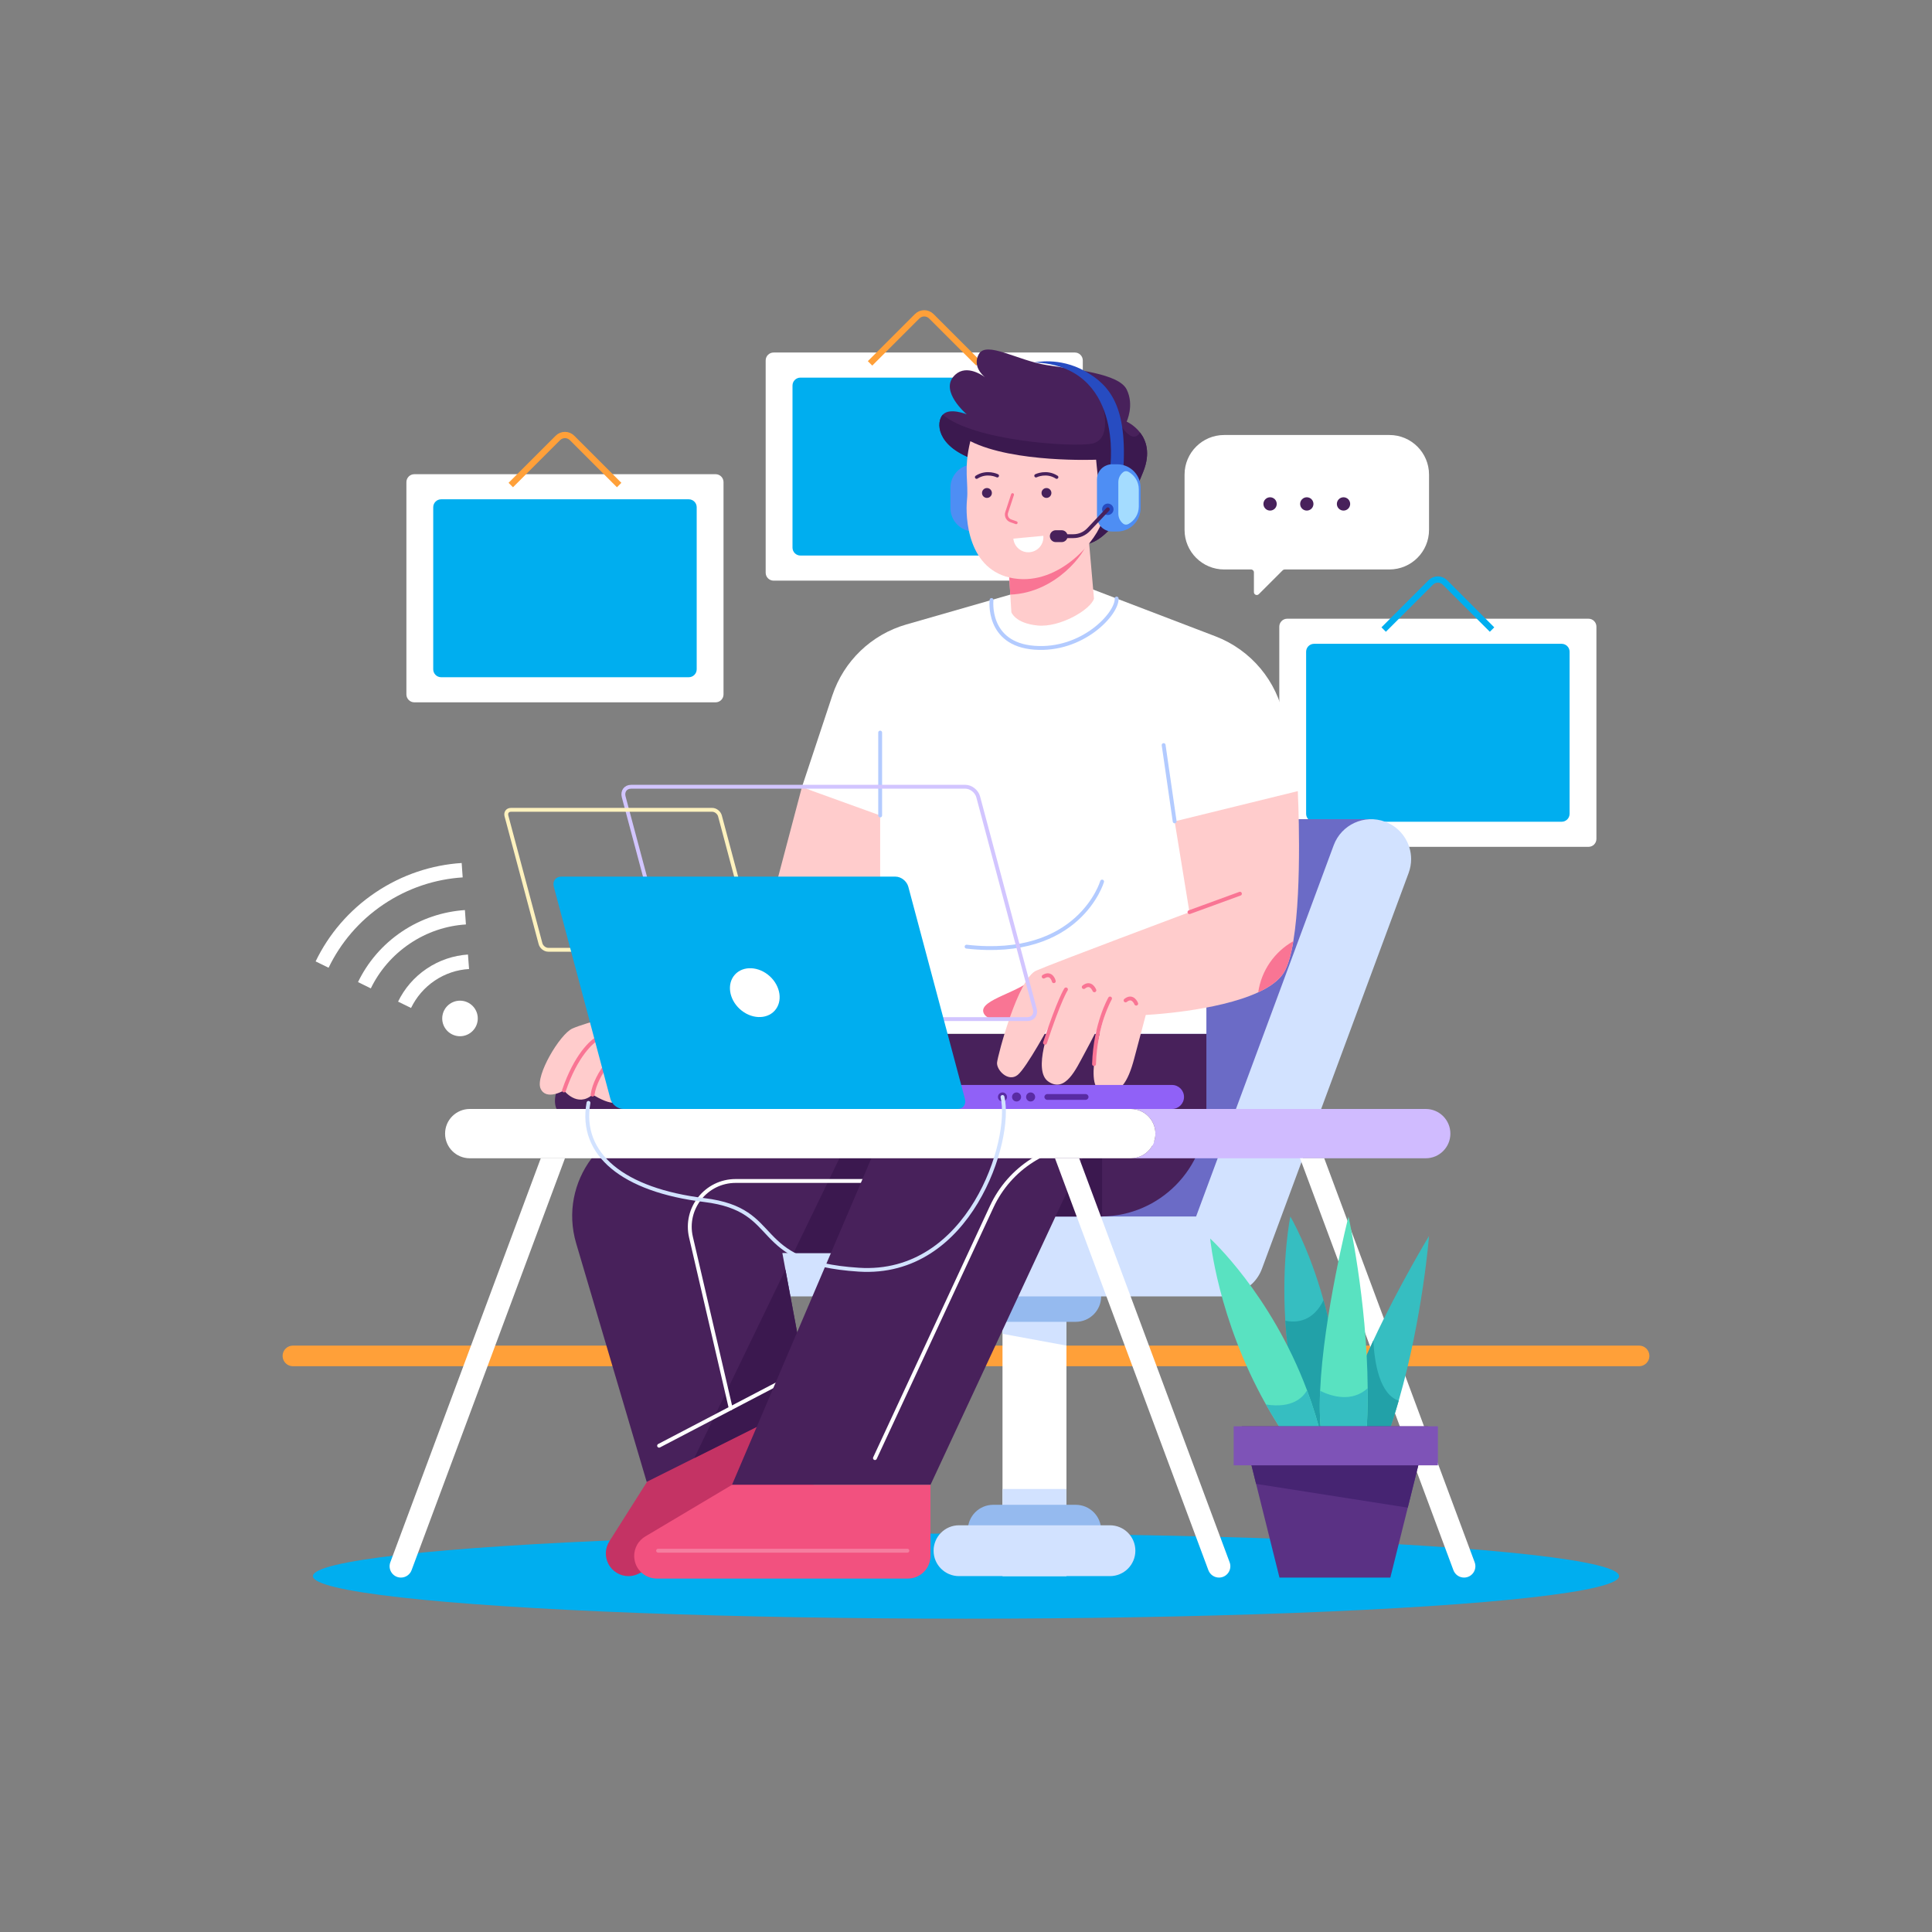 <?xml version="1.0" encoding="utf-8"?>
<!-- Generator: Adobe Illustrator 27.5.0, SVG Export Plug-In . SVG Version: 6.00 Build 0)  -->
<svg version="1.1" xmlns="http://www.w3.org/2000/svg" xmlns:xlink="http://www.w3.org/1999/xlink" x="0px" y="0px"
	 viewBox="0 0 500 500" style="enable-background:new 0 0 500 500;" xml:space="preserve">
<rect x="0" y="0" width="500" height="500" fill="#808080" stroke="none"/>
<!-- <g id="BACKGROUND">
	<rect style="fill:#FFC255;" width="500" height="500"/>
</g> -->
<g id="OBJECTS">
	<g>
		<path style="fill:#FFA039;" d="M424.193,353.58H75.807c-1.475,0-2.67-1.195-2.67-2.67l0,0c0-1.475,1.195-2.67,2.67-2.67h348.387
			c1.475,0,2.67,1.195,2.67,2.67l0,0C426.863,352.384,425.668,353.58,424.193,353.58z"/>
		<g>
			<g>
				<g>
					<path style="fill:#ffffff;" d="M278.172,150.271h-77.963c-1.134,0-2.054-0.92-2.054-2.054V93.286
						c0-1.134,0.919-2.054,2.054-2.054h77.963c1.134,0,2.054,0.92,2.054,2.054v54.931
						C280.226,149.352,279.306,150.271,278.172,150.271z"/>
					<path style="fill:#00aeef;" d="M271.229,143.775h-64.077c-1.134,0-2.054-0.919-2.054-2.054v-41.94
						c0-1.134,0.92-2.054,2.054-2.054h64.077c1.134,0,2.054,0.92,2.054,2.054v41.94
						C273.283,142.856,272.364,143.775,271.229,143.775z"/>
				</g>
				<path style="fill:none;stroke:#FFA039;stroke-width:1.623;stroke-miterlimit:10;" d="M225.167,94.038l12.193-12.193
					c1.011-1.011,2.65-1.011,3.661,0l12.193,12.193"/>
			</g>
			<g>
				<g>
					<path style="fill:#ffffff;" d="M185.193,181.761h-77.963c-1.134,0-2.054-0.92-2.054-2.054v-54.932
						c0-1.134,0.92-2.054,2.054-2.054h77.963c1.134,0,2.054,0.92,2.054,2.054v54.932
						C187.247,180.842,186.328,181.761,185.193,181.761z"/>
					<path style="fill:#00aeef;" d="M178.25,175.266h-64.077c-1.134,0-2.054-0.92-2.054-2.054v-41.94
						c0-1.134,0.92-2.054,2.054-2.054h64.077c1.134,0,2.054,0.92,2.054,2.054v41.94C180.304,174.346,179.385,175.266,178.25,175.266
						z"/>
				</g>
				<path style="fill:none;stroke:#FFA039;stroke-width:1.623;stroke-miterlimit:10;" d="M132.188,125.528l12.193-12.193
					c1.011-1.011,2.65-1.011,3.661,0l12.193,12.193"/>
			</g>
		</g>
		<g>
			<g>
				<g>
					<path style="fill:#ffffff;" d="M411.098,219.162h-77.963c-1.134,0-2.054-0.92-2.054-2.054v-54.932
						c0-1.134,0.92-2.054,2.054-2.054h77.963c1.134,0,2.054,0.919,2.054,2.054v54.932
						C413.152,218.242,412.233,219.162,411.098,219.162z"/>
					<path style="fill:#00aeef;" d="M404.155,212.666h-64.077c-1.134,0-2.054-0.919-2.054-2.054v-41.94
						c0-1.134,0.919-2.054,2.054-2.054h64.077c1.134,0,2.054,0.92,2.054,2.054v41.94
						C406.209,211.746,405.29,212.666,404.155,212.666z"/>
				</g>
				<path style="fill:none;stroke:#00aeef;stroke-width:1.623;stroke-miterlimit:10;" d="M358.093,162.928l12.193-12.193
					c1.011-1.011,2.65-1.011,3.661,0l12.193,12.193"/>
			</g>
		</g>
		<g>
			<g>
				<ellipse style="fill:#00aeef;" cx="250" cy="407.9" rx="169.02" ry="11.014"/>
			</g>
		</g>
	</g>
	<g>
		<g>
			<rect x="259.448" y="330.15" style="fill:#FFFFFF;" width="16.55" height="77.75"/>
			<polygon style="fill:#D2E2FF;" points="275.998,336.7 275.998,348.24 259.448,345.19 259.448,336.7 			"/>
			<polygon style="fill:#D2E2FF;" points="275.998,385.346 275.998,396.886 259.448,393.836 259.448,385.346 			"/>
			<path style="fill:#95BAEF;" d="M278.4,389.441h-21.354c-3.633,0-6.578,2.945-6.578,6.578v0c0,3.633,2.945,6.578,6.578,6.578
				H278.4c3.633,0,6.578-2.945,6.578-6.578v0C284.978,392.387,282.033,389.441,278.4,389.441z"/>
			<path style="fill:#95BAEF;" d="M278.4,328.931h-21.354c-3.633,0-6.578,2.945-6.578,6.578v0c0,3.633,2.945,6.578,6.578,6.578
				H278.4c3.633,0,6.578-2.945,6.578-6.578v0C284.978,331.877,282.033,328.931,278.4,328.931z"/>
			<path style="fill:#D2E2FF;" d="M287.255,394.743H248.19c-3.633,0-6.578,2.945-6.578,6.578l0,0c0,3.633,2.945,6.578,6.578,6.578
				h39.066c3.633,0,6.578-2.945,6.578-6.578l0,0C293.834,397.688,290.888,394.743,287.255,394.743z"/>
			<g>
				<polyline style="fill:#6B6BC6;" points="354.85,212.005 298.169,212.005 258.276,324.871 314.85,319.254 344.978,261.382 				
					"/>
				<path style="fill:#D2E2FF;" d="M365.198,222.34c0,1.2-0.21,2.41-0.65,3.6l-37.96,102.42c-1.1,2.96-3.4,5.11-6.15,6.11
					c-0.01,0.01-0.03,0.02-0.04,0.02c-1.35,0.65-2.87,1.02-4.48,1.02h-121.79c-5.71,0-10.34-4.63-10.34-10.34
					c0-2.86,1.16-5.45,3.03-7.31c1.87-1.88,4.46-3.03,7.31-3.03h115.42l35.61-96.08c1.99-5.35,7.94-8.08,13.29-6.1
					C362.617,214.2,365.198,218.15,365.198,222.34z"/>
			</g>
		</g>
		<g>
			<g>
				<path style="fill:#C43364;" d="M223.228,377.86l-57.93,29.4c-0.85,0.43-1.76,0.64-2.65,0.64c-2.13,0-4.19-1.17-5.22-3.21
					c-0.94-1.84-0.84-4.04,0.27-5.79l9.73-15.37l4.24-6.7l45.81-23.25l7.06,13.91l1.26,2.49
					C227.268,372.87,226.117,376.4,223.228,377.86z"/>
				<path style="fill:#48215B;" d="M202.472,324.275l0.8,4.32l6.3,33.81l-29.9,14.95l-12.31,6.15l-18.25-61.73
					c-4.7-15.92,7.23-31.88,23.83-31.88h71.35l-0.85,34.38H202.472z"/>
				<polygon style="fill:#3B184F;" points="203.272,328.595 209.572,362.405 179.672,377.355 				"/>
				
					<line style="fill:none;stroke:#FFFFFF;stroke-linecap:round;stroke-miterlimit:10;" x1="170.574" y1="374.149" x2="204.277" y2="356.532"/>
				<polygon style="fill:#3B184F;" points="244.292,289.895 243.442,324.275 205.362,324.275 222.012,289.895 				"/>
				<path style="fill:none;stroke:#FFFFFF;stroke-linecap:round;stroke-miterlimit:10;" d="M189.11,364.46l-10.285-44.278
					c-1.727-7.437,3.919-14.546,11.554-14.546h50.429"/>
				<path style="fill:#48215B;" d="M312.212,267.545v19.92c0,14.99-12.05,27.16-26.99,27.35c-0.12,0.01-0.25,0.01-0.37,0.01h-11.69
					l-32.35,69.45h-51.37l39.88-93.45l-0.259-23.28H312.212z"/>
				<path style="fill:#3B184F;" d="M285.222,295.752v19.063c-0.004,0.004-0.006,0.006-0.01,0.01h-12.05l9.175-19.712
					C283.021,293.645,285.222,294.132,285.222,295.752z"/>
				<path style="fill:none;stroke:#FFFFFF;stroke-linecap:round;stroke-miterlimit:10;" d="M226.436,377.355l30.233-65.09
					c4.626-9.959,14.61-16.33,25.591-16.33h18.888"/>
				<path style="fill:#F2517F;" d="M240.808,384.28v18.39c0,0.35-0.03,0.68-0.09,1.01c-0.48,2.76-2.88,4.85-5.77,4.85h-64.96
					c-1.62,0-3.09-0.65-4.15-1.71c-0.83-0.83-1.41-1.92-1.62-3.14c-0.06-0.33-0.09-0.66-0.09-1.01c0-2.06,1.09-3.98,2.86-5.03
					l22.45-13.36H240.808z"/>
				
					<line style="opacity:0.25;fill:none;stroke:#FFFFFF;stroke-linecap:round;stroke-miterlimit:10;" x1="170.319" y1="401.322" x2="234.83" y2="401.322"/>
			</g>
			<g>
				<path style="fill:#48215B;" d="M150.361,274.298c-9.191,7.596-6.319,12.702-6.319,12.702h23.745l-4.681-10.979l-5.532-2.007"/>
				<path style="fill:#FFCCCC;" d="M207.531,203.718l-13.277,50.213c0,0-39.709,9.361-46.128,12.255
					c-3.255,1.468-9.638,12.255-8.234,15.511c1.404,3.255,6.064,0.511,6.064,0.511s3.447,4.525,7.404,1.082
					c4.213,2.429,8.298,4.216,10.213-2.996l52.851-10.42l22.766-56.282L207.531,203.718z"/>
				<path style="fill:none;stroke:#F97594;stroke-linecap:round;stroke-miterlimit:10;" d="M145.957,282.208
					c3.064-9.043,7.277-12.83,8.809-13.511"/>
				<path style="fill:none;stroke:#F97594;stroke-linecap:round;stroke-miterlimit:10;" d="M153.361,283.289
					c0.809-5.528,6.426-11.911,9.745-12.933"/>
				<path style="fill:#FFFFFF;" d="M280.446,151.633l34.1,13.041c9.233,3.531,15.971,11.601,17.798,21.315l3.527,18.75l-23.66,6.468
					v56.34h-84.426v-56.511l-20.255-7.319l7.87-23.716c2.958-8.913,10.122-15.792,19.148-18.385l26.913-7.732L280.446,151.633z"/>
				<path style="fill:none;stroke:#B3CBFF;stroke-linecap:round;stroke-linejoin:round;stroke-miterlimit:10;" d="M250.152,244.995
					c29.164,3.319,35.071-16.851,35.071-16.851"/>
				<path style="fill:#F97594;" d="M267.701,252.74c-3.149,4-14.298,5.872-13.191,9.277c1.106,3.404,10.894,2.213,15.149-0.851"/>
				<path style="fill:#FFCCCC;" d="M334.708,243.58c-0.15,0.92-0.31,1.8-0.5,2.63c-0.45,1.97-0.98,3.65-1.62,4.91
					c-0.99,1.96-2.95,3.59-5.46,4.94c-0.48,0.26-0.98,0.51-1.5,0.75c-10.78,5-29.1,5.86-29.1,5.86s-1.41,5.3-3,11.3
					c-1.6,6-3.77,9.96-8.62,8.36c-4.74-1.55,0.89-19.35,1.14-20.14c-0.23,0.46-3.45,6.94-5.48,10.63c-2.1,3.83-4.85,10.09-9.25,7.09
					c-4.18-2.84,0.58-14.77,1.1-16.04c-0.66,1.21-6.73,12.45-9.04,14.32c-2.45,1.97-5.53-1.28-5.34-3.2
					c0.19-1.91,5.43-21.76,10.15-23.8c4.72-2.05,39.64-15.13,39.64-15.13l-3.83-23.49l31.87-7.83
					C335.867,204.74,337.107,229.25,334.708,243.58z"/>
				<path style="fill:#F97594;" d="M334.708,243.58c-0.15,0.92-0.31,1.8-0.5,2.63c-0.45,1.97-0.98,3.65-1.62,4.91
					c-0.99,1.96-2.95,3.59-5.46,4.94c-0.48,0.26-0.98,0.51-1.5,0.75C326.448,251.12,329.898,246.29,334.708,243.58z"/>
				
					<line style="fill:none;stroke:#F97594;stroke-linecap:round;stroke-miterlimit:10;" x1="307.832" y1="236.061" x2="320.893" y2="231.293"/>
				<path style="fill:none;stroke:#F97594;stroke-linecap:round;stroke-miterlimit:10;" d="M270.445,269.872
					c3.724-11.26,5.426-13.811,5.426-13.811"/>
				<path style="fill:none;stroke:#F97594;stroke-linecap:round;stroke-miterlimit:10;" d="M283.134,275.381
					c0.312-10.386,4.142-16.973,4.142-16.973"/>
				<path style="fill:none;stroke:#F97594;stroke-linecap:round;stroke-miterlimit:10;" d="M270.106,252.74
					c2.043-1.234,2.617,1.191,2.617,1.191"/>
				<path style="fill:none;stroke:#F97594;stroke-linecap:round;stroke-miterlimit:10;" d="M280.473,255.451
					c1.862-1.493,2.751,0.836,2.751,0.836"/>
				<path style="fill:none;stroke:#F97594;stroke-linecap:round;stroke-miterlimit:10;" d="M291.3,258.907
					c1.862-1.493,2.751,0.836,2.751,0.836"/>
				
					<line style="fill:none;stroke:#B3CBFF;stroke-linecap:round;stroke-linejoin:round;stroke-miterlimit:10;" x1="304.002" y1="212.571" x2="301.148" y2="192.825"/>
				
					<line style="fill:none;stroke:#B3CBFF;stroke-linecap:round;stroke-linejoin:round;stroke-miterlimit:10;" x1="227.786" y1="211.038" x2="227.786" y2="189.591"/>
				<path style="fill:none;stroke:#B3CBFF;stroke-linecap:round;stroke-linejoin:round;stroke-miterlimit:10;" d="M256.609,155.28
					c0,0-1.352,11.407,11.078,12.354c12.43,0.946,21.476-8.787,21.298-12.734"/>
			</g>
			<g>
				<g>
					<path style="fill:#4E8EF4;" d="M245.97,126.238v5.24c0,2.62,1.66,4.86,3.99,5.71c0.65,0.24,1.36,0.37,2.09,0.37h1.32
						c2.15,0,3.9-1.75,3.9-3.9v-9.6c0-2.15-1.75-3.9-3.9-3.9h-1.32c-0.73,0-1.44,0.13-2.09,0.37
						C247.63,121.378,245.97,123.618,245.97,126.238z"/>
				</g>
				<path style="fill:#48215B;" d="M295.912,121.966c-3.66,9.36-10.81,21.27-17.79,18.55l-26.4-21.75
					c-9.46-3.46-9.47-9.55-7.73-11.44l0.09-0.09c1.75-1.71,5.77-0.14,6.1-0.01c-0.4-0.35-6.64-5.82-3.49-9.69
					c2.84-3.49,7.16-0.69,8.21,0.08c-0.79-0.65-3.21-2.97-1.59-5.95c1.91-3.53,10.04,1.62,17.53,2.81
					c7.49,1.19,18.68,2.21,20.73,6.3c2.04,4.08,0,8.34,0,8.34s1.95,0.85,3.48,2.83C296.622,113.986,297.772,117.226,295.912,121.966
					z"/>
				<path style="fill:#3B194F;" d="M295.912,121.966c-3.66,9.36-10.81,21.27-17.79,18.55l-26.4-21.75
					c-9.46-3.46-9.47-9.55-7.73-11.44c7.97,6.78,33.61,8.47,38.6,7.49c5.19-1.02,2.92-9.17,2.92-9.17l2.67,1.17
					c0,0,4.25,9.26,6.87,5.13C296.622,113.986,297.772,117.226,295.912,121.966z"/>
				<path style="fill:#FFCCCC;" d="M283.122,154.926c-0.89,2.87-8.8,7.53-14.61,6.95c-5.81-0.57-6.77-3.44-6.77-3.44l-0.28-4.55
					l-0.36-5.92l15.44-6.74l5.18-2.26L283.122,154.926z"/>
				<path style="fill:#F97594;" d="M281.152,140.686c-0.07,1.9-7.53,12.72-19.69,13.2l-0.36-5.92l15.44-6.74
					C279.332,140.506,281.162,140.206,281.152,140.686z"/>
				<path style="fill:#FFCCCC;" d="M251.12,114.182c-1.787,7.213-0.419,10.868-0.866,15.208c-0.447,4.34,0.064,18.383,12.128,20.298
					c12.064,1.915,21.915-10.362,22.979-15.324c2.617,3,6.606-2.074,6.096-4.691c-0.511-2.617-2.011-3.032-3.574-2.33
					c-1.564,0.702-2.17,3.702-2.649,3.542c-0.479-0.16-1.56-11.915-1.56-11.915S262.354,119.862,251.12,114.182z"/>
				
					<path style="fill:none;stroke:#F97594;stroke-width:0.75;stroke-linecap:round;stroke-linejoin:round;stroke-miterlimit:10;" d="
					M262.042,128.006l-1.515,4.609c-0.293,0.892,0.178,1.855,1.063,2.171l1.389,0.496"/>
				<path style="fill:#FFFFFF;" d="M270.009,138.672c0.2,2.141-1.374,4.039-3.515,4.238c-2.141,0.2-4.039-1.374-4.238-3.515"/>
				<path style="fill:#48215B;" d="M272.101,127.581c0,0.705-0.572,1.277-1.277,1.277c-0.705,0-1.277-0.572-1.277-1.277
					c0-0.705,0.572-1.277,1.277-1.277C271.53,126.304,272.101,126.876,272.101,127.581z"/>
				<circle style="fill:#48215B;" cx="255.42" cy="127.581" r="1.277"/>
				
					<path style="fill:none;stroke:#48215B;stroke-width:0.872;stroke-linecap:round;stroke-linejoin:round;stroke-miterlimit:10;" d="
					M268.112,123.126c0,0,2.705-1.342,5.357,0.363"/>
				
					<path style="fill:none;stroke:#48215B;stroke-width:0.872;stroke-linecap:round;stroke-linejoin:round;stroke-miterlimit:10;" d="
					M258.099,123.126c0,0-2.705-1.342-5.357,0.363"/>
				<path style="fill:#274CC1;" d="M287.34,120.709c0,0,3.492-25.926-19.573-26.91c0,0,6.348-1.469,12.961,2.22
					c6.613,3.69,11.123,9.258,9.953,26.165"/>
				<g>
					<path style="fill:#4E8EF4;" d="M295.192,126.236v5.24c0,2.62-1.66,4.86-3.99,5.71c-0.65,0.24-1.36,0.37-2.09,0.37h-1.32
						c-0.47,0-0.93-0.09-1.35-0.25c-1.49-0.54-2.55-1.98-2.55-3.65v-9.6c0-1.67,1.06-3.11,2.55-3.65c0.42-0.16,0.88-0.25,1.35-0.25
						h1.32c0.73,0,1.44,0.13,2.09,0.37C293.532,121.376,295.192,123.616,295.192,126.236z"/>
					<path style="fill:#A4DCFF;" d="M294.723,126.632v4.451c0,1.952-1.085,3.656-2.687,4.533c-0.429,0.234-0.972,0.218-1.355-0.085
						c-0.767-0.606-1.258-1.545-1.258-2.596v-8.155c0-1.051,0.492-1.99,1.258-2.596c0.383-0.303,0.927-0.319,1.355-0.085
						C293.638,122.976,294.723,124.68,294.723,126.632z"/>
				</g>
				<circle style="fill:#274CC1;" cx="286.701" cy="131.804" r="1.479"/>
				<path style="fill:none;stroke:#48215B;stroke-linecap:round;stroke-linejoin:round;stroke-miterlimit:10;" d="M286.701,131.804
					l-4.962,5.251c-1.029,1.089-2.462,1.707-3.961,1.707h-3.588"/>
				<path style="fill:#48215B;" d="M274.761,140.298h-1.523c-0.849,0-1.536-0.688-1.536-1.536l0,0c0-0.849,0.688-1.536,1.536-1.536
					h1.523c0.849,0,1.536,0.688,1.536,1.536l0,0C276.297,139.61,275.609,140.298,274.761,140.298z"/>
			</g>
		</g>
		<g>
			<g>
				<g>
					<path style="fill:#D0BBFF;" d="M375.357,293.38c0,1.76-0.71,3.36-1.87,4.51c-1.15,1.16-2.75,1.87-4.51,1.87h-76.34
						c1.76,0,3.36-0.71,4.51-1.87c1.16-1.15,1.87-2.75,1.87-4.51c0-3.52-2.85-6.38-6.38-6.38h76.34
						C372.508,287,375.357,289.86,375.357,293.38z"/>
					<path style="fill:#FFFFFF;" d="M299.018,293.38c0,1.76-0.71,3.36-1.87,4.51c-1.15,1.16-2.75,1.87-4.51,1.87h-171.06
						c-3.53,0-6.39-2.85-6.39-6.38c0-1.76,0.71-3.36,1.87-4.51c1.16-1.15,2.76-1.87,4.52-1.87h171.06
						C296.168,287,299.018,289.86,299.018,293.38z"/>
				</g>
				<g>
					<path style="fill:#FFFFFF;" d="M103.766,408.275L103.766,408.275c-2.046,0-3.464-2.041-2.75-3.958l38.934-104.557h6.263
						l-39.696,106.605C106.088,407.513,104.992,408.275,103.766,408.275z"/>
					<path style="fill:#FFFFFF;" d="M315.479,408.275L315.479,408.275c2.046,0,3.464-2.041,2.75-3.958L279.295,299.76h-6.263
						l39.696,106.605C313.156,407.513,314.253,408.275,315.479,408.275z"/>
				</g>
				<g>
					<path style="fill:#FFFFFF;" d="M378.893,408.275L378.893,408.275c2.046,0,3.464-2.041,2.75-3.958L342.71,299.76h-6.263
						l39.696,106.605C376.571,407.513,377.668,408.275,378.893,408.275z"/>
				</g>
			</g>
			<g>
				<g>
					<path style="fill:#9061F7;" d="M303.313,280.786h-72.084c-1.716,0-3.107,1.391-3.107,3.107l0,0
						c0,1.716,1.391,3.107,3.107,3.107h72.084c1.716,0,3.107-1.391,3.107-3.107l0,0C306.42,282.177,305.029,280.786,303.313,280.786
						z"/>
					<path style="fill:none;stroke:#D2C5FF;stroke-miterlimit:10;" d="M265.882,263.741h-86.511c-1.445,0-2.929-1.172-3.315-2.617
						l-14.644-54.895c-0.385-1.445,0.474-2.617,1.919-2.617h86.511c1.445,0,2.93,1.172,3.315,2.617l14.644,54.895
						C268.186,262.57,267.327,263.741,265.882,263.741z"/>
					<path style="fill:none;stroke:#FFF2BE;stroke-miterlimit:10;" d="M193.989,245.8h-52.106c-0.871,0-1.765-0.706-1.997-1.576
						l-8.82-33.064c-0.232-0.871,0.285-1.576,1.156-1.576h52.106c0.871,0,1.764,0.706,1.997,1.576l8.82,33.064
						C195.377,245.094,194.86,245.8,193.989,245.8z"/>
					<path style="fill:#00aeef;" d="M247.796,287h-86.511c-1.445,0-2.93-1.172-3.315-2.617l-14.643-54.895
						c-0.386-1.445,0.473-2.617,1.919-2.617h86.511c1.445,0,2.93,1.172,3.315,2.617l14.644,54.895
						C250.101,285.828,249.242,287,247.796,287z"/>
					<circle style="fill:#592BA3;" cx="259.446" cy="283.893" r="1.17"/>
					<path style="fill:none;stroke:#D2E2FF;stroke-linecap:round;stroke-linejoin:round;stroke-miterlimit:10;" d="M259.446,283.893
						c2.638,11.106-8.426,46.554-37.192,44.702c-28.766-1.852-19.064-15.469-40-18.022c-20.936-2.553-32.346-11.8-29.958-25.152"/>
					<circle style="fill:#592BA3;" cx="263.084" cy="283.893" r="1.17"/>
					<circle style="fill:#592BA3;" cx="266.723" cy="283.893" r="1.17"/>
					<path style="fill:#592BA3;" d="M280.957,284.637h-9.915c-0.411,0-0.745-0.333-0.745-0.745l0,0c0-0.411,0.333-0.745,0.745-0.745
						h9.915c0.411,0,0.745,0.333,0.745,0.745l0,0C281.701,284.304,281.368,284.637,280.957,284.637z"/>
				</g>
				
					<ellipse transform="matrix(0.673 -0.74 0.74 0.673 -126.196 228.463)" style="fill:#FFFFFF;" cx="195.25" cy="256.935" rx="5.748" ry="6.945"/>
			</g>
		</g>
		<g>
			<path style="fill:#36BEC1;" d="M369.828,319.88c0,0-1.61,21.01-7.85,42.63c-1.84,6.4-4.09,12.85-6.82,18.83l-16.77-9.57
				c-3.6-10.74-5.19-21.1-5.75-29.97c-1-15.87,1.3-26.96,1.3-26.96s4.88,8.22,8.59,21.67c2.74,9.95,4.84,22.76,3.86,37.23
				c0.73-7.28,4.62-17.36,9.03-26.81C362.038,332.72,369.828,319.88,369.828,319.88z"/>
			<path style="fill:#22A1A8;" d="M361.978,362.51c-1.84,6.4-4.09,12.85-6.82,18.83l-16.77-9.57c-3.6-10.74-5.19-21.1-5.75-29.97
				c3.04,0.61,7.17,0.17,9.89-5.29c2.74,9.95,4.84,22.76,3.86,37.23c0.73-7.28,4.62-17.36,9.03-26.81
				C355.728,352.86,357.068,360.81,361.978,362.51z"/>
			<path style="fill:#59E2C1;" d="M353.958,359.27c0.05,6.23-0.23,12.58-1.04,18.65l-18.83-4.26c-2.42-3.39-4.56-6.8-6.46-10.18
				c-12.53-22.29-14.44-42.95-14.44-42.95s15.7,14.28,25.07,39.28c1.56,4.17,2.95,8.65,4.06,13.4c-0.73-3.66-0.89-8.26-0.67-13.26
				c0.84-19.51,7.34-45.11,7.34-45.11S353.768,336.25,353.958,359.27z"/>
			<path style="fill:#36BEC1;" d="M353.958,359.27c0.05,6.23-0.23,12.58-1.04,18.65l-18.83-4.26c-2.42-3.39-4.56-6.8-6.46-10.18
				c6.79,1.06,9.56-1.79,10.63-3.67c1.56,4.17,2.95,8.65,4.06,13.4c-0.73-3.66-0.89-8.26-0.67-13.26
				C344.768,361.46,349.898,362.95,353.958,359.27z"/>
			<polygon style="fill:#5A3184;" points="369.578,369.13 367.708,376.61 364.328,390.18 359.818,408.28 331.128,408.28 
				325.078,384.03 322.718,374.54 321.367,369.13 			"/>
			<polygon style="fill:#462472;" points="367.708,376.61 364.328,390.18 325.078,384.03 322.718,374.54 338.698,374.18 			"/>
			<rect x="319.277" y="369.126" style="fill:#7E53B7;" width="52.851" height="10.101"/>
		</g>
		<g>
			<g>
				<path style="fill:#FFFFFF;" d="M122.863,261.004c1.42,2.107,0.862,4.966-1.245,6.386c-2.107,1.42-4.966,0.862-6.386-1.245
					c-1.42-2.107-0.862-4.966,1.245-6.386C118.584,258.34,121.443,258.897,122.863,261.004z"/>
				<g>
					<path style="fill:#FFFFFF;" d="M110.428,250.693c-3.293,2.219-5.786,5.187-7.405,8.525l3.354,1.644
						c1.359-2.794,3.422-5.252,6.133-7.078c2.711-1.826,5.79-2.832,8.881-3l-0.281-3.751
						C117.409,247.279,113.721,248.475,110.428,250.693z"/>
				</g>
				<g>
					<path style="fill:#FFFFFF;" d="M103.977,241.118c-5.016,3.379-8.848,7.913-11.323,13.042l3.312,1.636
						c2.206-4.543,5.609-8.567,10.093-11.587c4.458-3.004,9.466-4.646,14.522-4.959l-0.264-3.726
						C114.651,235.915,109.018,237.722,103.977,241.118z"/>
				</g>
				<g>
					<path style="fill:#FFFFFF;" d="M97.15,230.985c-6.865,4.625-12.104,10.843-15.467,17.823l3.354,1.644
						c3.103-6.437,7.888-12.127,14.195-16.377c6.308-4.25,13.379-6.546,20.51-7.004l-0.264-3.726
						C111.746,223.84,104.015,226.36,97.15,230.985z"/>
				</g>
			</g>
			<g>
				<path style="fill:#FFFFFF;" d="M369.833,122.837v14.29c0,5.66-4.59,10.25-10.26,10.25H332.48c-0.197,0-0.385,0.078-0.524,0.217
					l-6.177,6.177c-0.467,0.467-1.265,0.136-1.265-0.524v-5.129c0-0.409-0.332-0.741-0.741-0.741h-6.959
					c-5.661,0-10.25-4.589-10.25-10.25v-14.3c0-5.661,4.589-10.25,10.25-10.25h42.76C365.24,112.576,369.833,117.17,369.833,122.837
					z"/>
				<g>
					<circle style="fill:#48215B;" cx="328.696" cy="130.416" r="1.722"/>
					<circle style="fill:#48215B;" cx="338.198" cy="130.416" r="1.722"/>
					<circle style="fill:#48215B;" cx="347.701" cy="130.416" r="1.722"/>
				</g>
			</g>
		</g>
	</g>
</g>
</svg>
